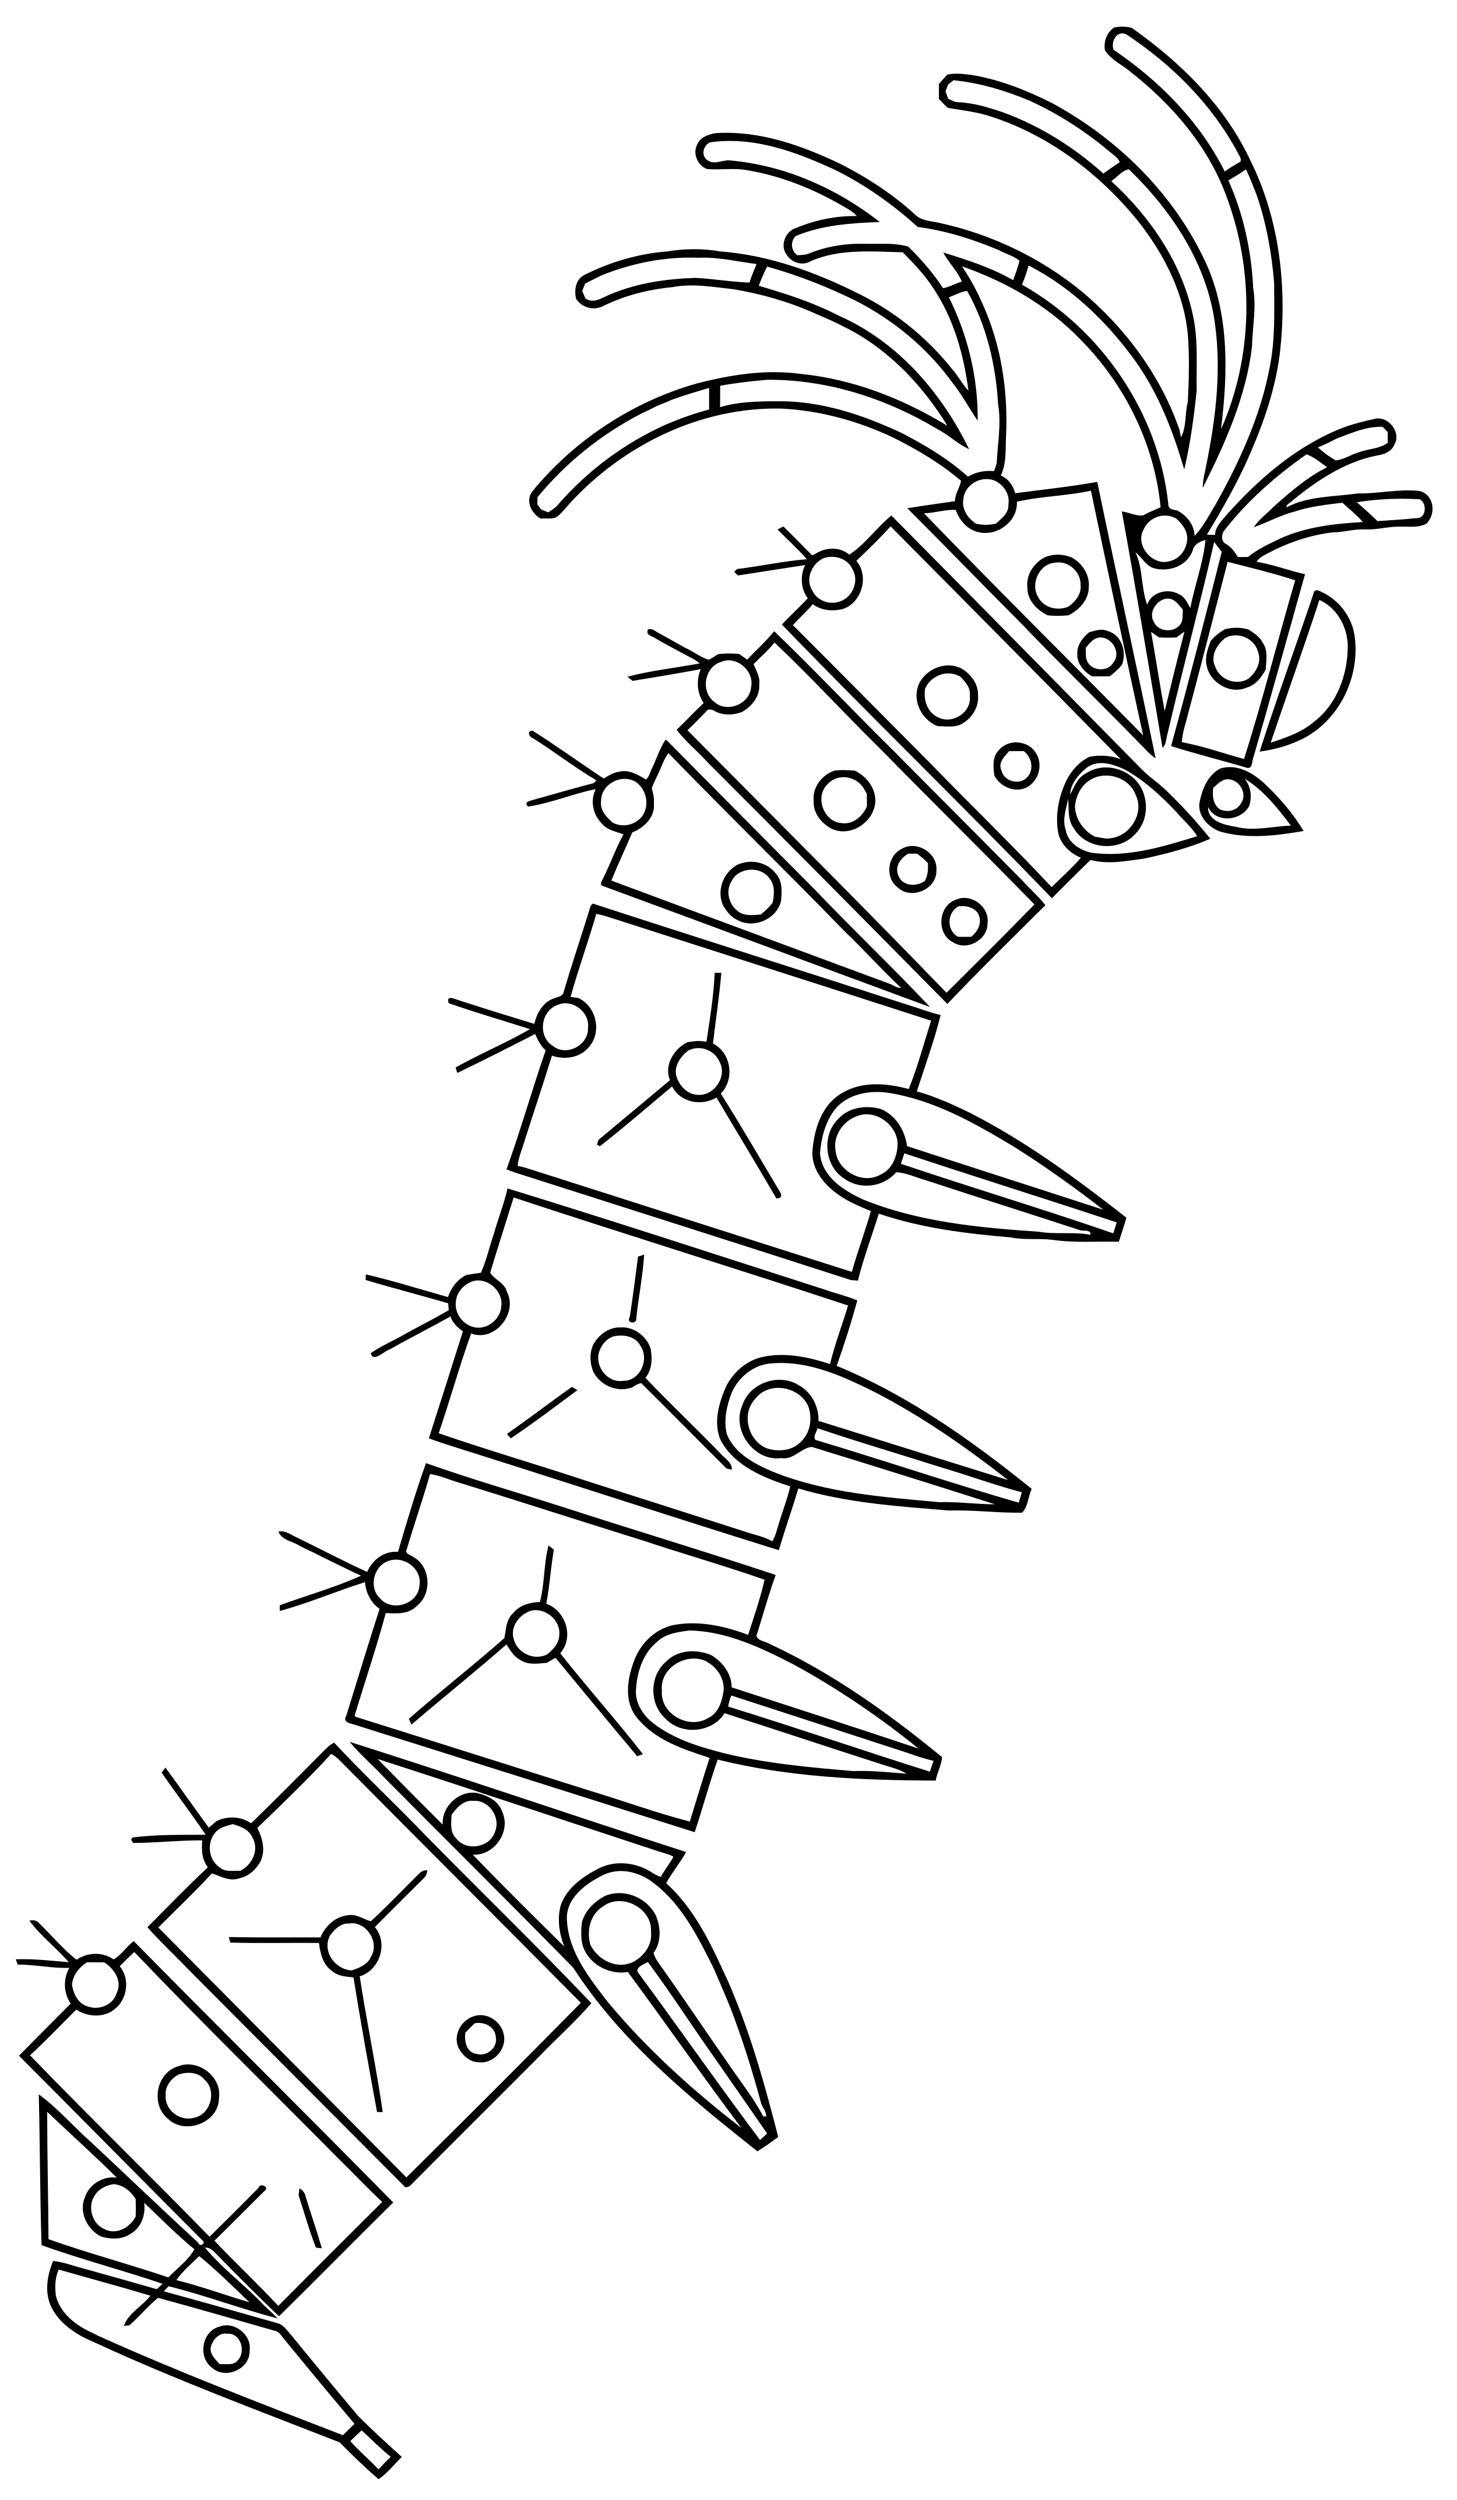 <svg xmlns="http://www.w3.org/2000/svg" viewBox="0 0 526 902"><path fill="#fff" d="M0 0h526v902H0V0z"/><path d="M402.15 9.96c2.15-.49 4.34-.48 6.47.12 17.52 12.35 33.43 27.93 42.66 47.54 10.82 21.63 13.54 46.62 10.7 70.42-1.59 11.99-5.44 23.56-10.23 34.62-4.44 10.55-10.15 20.48-16.04 30.25.96.04 1.96.08 2.94.09.1-2.96 2.36-5.07 4.13-7.19 10.93-12.27 23.61-23.41 38.75-30.14 4.61-2.08 9.52-3.42 14.46-4.47 4.94-1.55 10.15 4.77 7.36 9.28-1.04 2.58-3.89 3.55-6.43 3.9-12.21 2.46-22.66 9.82-32.06 17.63-.28.3-.44.67-.49 1.09 7.79-4.18 17.04-3.79 25.59-5.06 7.58.14 15.13-1.76 22.69-.87 5.17 1.47 5.91 8.45 2.21 11.83-3.06 1.56-6.53.88-9.81 1.02-4.03-.06-7.95 1.18-11.98.98-4.08-.23-8.01 1.08-12.07 1.09-8.4 1.02-16.54 3.85-23.96 7.89-1.28.71-2.67 1.37-3.37 2.73 5.95.94 11.59 3.17 17.46 4.46-6.16 21.98-12.26 43.99-18.58 65.94-.71 1.36-.14 4.49-2.5 3.89-9.06-2.72-18.27-4.94-27.27-7.82 6.38-23.29 12.4-46.67 18.29-70.09-.94-1.16-1.85-2.34-2.73-3.55-5.3 23.17-11.46 46.15-16.87 69.29-.51 1.64-.38 3.73-1.79 4.94-4.77-28.4-9.52-56.88-14.69-85.24 2.61.27 5.21 1.85 7.86 1.37 1.93-1.21 4.13-1.87 6.14-2.91-2.19-22.86-13.01-44.55-29.18-60.75-11.73-12.09-26.72-20.64-42.54-26.15 3.75 5.37 6.64 11.33 9.08 17.4 5.5 13.8 7.51 28.76 6.87 43.55-.32 4.87.31 9.98-1.94 14.52 2.71 1.13 4.49 3.61 5.22 6.4 9.88-1.32 19.83-2.34 29.63-4.1 6.87 33.28 14.24 66.45 21.06 99.73-1.35-.88-2.52-1.98-3.61-3.15-14.76-15.22-30-29.97-44.68-45.27-13.85-13.87-27.47-27.96-41.35-41.8 5.72-.94 11.47-1.69 17.2-2.54-.02-2.67 1.76-4.85 2.2-7.35-7.44-6.34-15.91-11.35-24.64-15.69-12.6-5.91-26.25-9.69-40.17-10.37-28.91-.7-57.04 13.04-76.41 34.14-1.63 1.79-3.06 3.85-5.13 5.18-1.75.56-3.65.21-5.46.36-3.32-1.9-5.55-6.44-2.96-9.82 15.23-18.53 36.19-32.36 59.28-38.9 12.17-3.15 24.92-5.2 37.47-3.49 18.9 1.83 36.96 8.92 53.1 18.74-8.76-14.3-20.71-27.03-35.66-34.9-1.33-.68-2.66-1.35-4-2.01-2.95-1.41-5.96-2.71-8.97-3.99-9.1-4.03-18.76-6.72-28.57-8.38-7.3-.78-14.69-2.16-22.02-.76-8.76.85-17.46 3.01-25.35 6.98-3.43 1.51-7.46.37-9.49-2.79-.75-3.23-.14-7.08 3.14-8.65 9.26-4.65 19.46-7.63 29.81-8.42 6.27-1.03 12.76-1.12 19.03 0 17.78 1.32 34.81 7.6 50.64 15.56 12.85 6.43 24.27 15.74 33.21 26.99 2.17 2.39 3.59 5.35 5.82 7.69-1.68-12.97-5.31-25.98-12.66-36.95-3.1-4.78-7.05-8.93-11.05-12.98-11.18-.24-22.95-1.42-33.45 3.32-2.87 1.64-6.63.37-8.37-2.29-2.65-3.29-.63-8.6 3.28-9.8 6.91-2.88 14.46-4.41 21.95-4.31-1.18-1.31-2.63-2.29-4.18-3.1-11.38-6.75-23.93-11.75-37.06-13.7-4.31-.42-8.64.21-12.95-.18-3.27-1.34-5.15-5.54-3.44-8.77.98-2.63 3.86-3.57 6.36-4.12 15.93-1.16 31.43 4.4 45.59 11.18 9.67 4.96 18.89 10.95 26.9 18.33 2.26 2.1 5.54 2.15 8.39 2.79 18.85 4.07 36.76 12.6 51.68 24.85 15.76 13.24 28.5 30.38 35.22 49.93.13.66.41 1.98.55 2.64 2.03-3.98 1.33-8.55 2.44-12.78.38-7.33.56-14.69.17-22.04-.88-16.09-8.48-31.05-18.37-43.5-13.6-16.66-31.48-30.31-52.01-37.14-5.3-1.9-10.92-2.48-16.44-3.4-1.1-1.04-2.17-2.11-3.21-3.2.01-1.84.01-3.67.01-5.5.99-1.11 2-2.21 3.02-3.31 2.98-.67 6.01-.21 9 .15 10.08 1.72 19.69 5.52 28.79 10.11 23.09 12.51 42.9 31.68 54.48 55.4 9.67 19.22 9.13 41.54 6.53 62.34 11.69-26.33 12.06-57.13 1.99-84.04-6.62-18.16-19.69-33.25-34.74-45.04-3.08-2.55-6.96-4.24-9.15-7.72-.47-3.23.59-6.23 3.26-8.16z"/><path fill="#fff" d="M402 17.94c-1.06-2.93 1.17-7.13 4.6-5.56 16.41 10.86 30.86 25.18 40.2 42.63.42 1.05 1.58 2.13.99 3.34-1.92 1.12-3.88 2.17-5.62 3.56-9.04-18.05-23.59-32.72-40.17-43.97z"/><path fill="#fff" d="M344.25 28.95c9.44.96 18.59 3.66 27.31 7.33 10.44 4.73 20.18 10.99 28.94 18.38 1.37 1.15 3.05 2.12 3.74 3.87-2 1.32-3.99 2.67-5.93 4.09-10.3-9.29-22.26-16.84-35.26-21.74-5.53-1.95-11.24-3.73-17.13-4.02-1.32.02-2.44-.73-3.61-1.21-.32-.9-.65-1.79-.98-2.69.33-.84.65-1.67.98-2.51l1.94-1.5z"/><path fill="#fff" d="M256.35 51.36c15.66-2.29 31.14 3.46 45.17 9.96 10.87 5.39 20.83 12.45 29.81 20.58 10.1 1.29 19.9 4.42 29.28 8.35 2.42 1.36 5.31 2.02 7.43 3.82-.54 2.4-1.47 4.69-2.27 7.02-7.89-4.53-16.59-7.31-25.23-9.99 1.88 3.74 5.16 6.61 6.7 10.54-2.34.56-4.44 1.96-6.8 2.35-3.54-5.51-7.86-10.4-12.51-14.99-4.86-1.46-9.95-.93-14.93-1.03-6.96-.24-14.03.73-20.51 3.33-1.43.71-3.04.65-4.58.81-2.37-1.52-2.66-5-.66-6.95 9.62-4.02 20.09-4.7 30.39-5.05-15.39-12.06-34.1-20.37-53.66-22.18-2.89-.53-6.05 1.83-8.61-.16-2.4-1.59-1.51-5.38.98-6.41z"/><path fill="#fff" d="M401.17 65.34c2.12-1.31 3.92-3.93 6.38-4.25 15.46 14.93 28.25 34.11 31.08 55.81 2.54 18.37-.12 36.97-3.98 54.96-.29 1.39-.41 2.81-.45 4.22 8.11-16.13 15.67-32.99 17.8-51.1.13-6.98 1.65-13.95.43-20.93-.63-13.36-3.47-26.74-8.98-38.97 2.16-1.26 4.34-2.51 6.36-3.99 1.49 3.04 2.65 6.22 3.9 9.36 3.49 10.18 5.38 20.84 6.27 31.54.04 10.11.44 20.27-1.54 30.23-3.27 17.65-10.85 34.16-19.56 49.73-2.4 3.88-4.42 8.08-7.62 11.38-.12-4.04-2.88-7.52-6.44-9.2-1.39-.19-3.08-.47-3.04-2.2-3.47-32.89-24.13-63.08-52.84-79.22.97-2.25 1.76-4.57 2.39-6.94 15.65 8.03 28.67 20.66 38.84 34.91 8.24 11.66 13.38 25.11 17.36 38.72 2.2-9.34 3.48-18.85 4.48-28.37-.15-8.99.63-18.05-1.27-26.91-3.91-19.03-15.4-35.82-29.57-48.78z"/><path fill="#fff" d="M217.38 99.25c10.98-4.37 22.83-6.71 34.66-6.25 7.12-.36 14.08 1.4 21.1 2.27-.92 2.2-1.85 4.4-2.57 6.68-6.53-.21-12.99-1.38-19.54-1.69-10.23.33-20.53 1.77-30.07 5.68-3.1 1.06-6.3 3.93-9.58 1.77-.39-.91-.8-1.82-1.2-2.72.36-.89.71-1.78 1.06-2.67 2.04-1.04 4.08-2.07 6.14-3.07z"/><path fill="#fff" d="M273.94 103.11c.81-2.38 1.9-4.65 2.97-6.92 10.91 2.99 21.45 7.18 31.62 12.11 13.81 7 26.1 17.08 35.21 29.63 3.49 4.35 6.1 9.29 9.22 13.88.17-15.38-3.52-30.79-10.41-44.56 2.2-.74 4.26-2 6.59-2.31 7.04 12.47 10.39 26.82 11.2 41.03 1.19 7.06-.19 14.13-.52 21.19-.26.96-.59 1.9-1 2.82-3.28-.3-6.54.3-9.37 2.01-7.08-6.42-15.39-11.31-23.83-15.72-13.96-6.54-29.08-11.65-44.66-11.5-7.04.02-14.2.08-21.01 2.14.04-2.58.04-5.15.05-7.73 5.62-1.05 11.31-1.66 17-2.16 21.61-.15 42.91 6.71 61.36 17.77 4.06 2.08 7.35 5.4 11.5 7.27-9.54-19.55-24.4-37.21-44.22-46.84-1.08-.51-2.16-1.01-3.23-1.52-9.03-4.66-18.81-7.75-28.47-10.59z"/><path fill="#fff" d="M242.41 144.28c4.46-1.65 9.03-2.98 13.59-4.32v7.81c-5.38 1.35-10.59 3.29-15.69 5.44-14.71 6.62-27.98 16.41-38.59 28.56-1.04 1.31-2.42 2.24-3.84 3.08-.85-.36-1.71-.71-2.56-1.05-.33-.44-.98-1.31-1.3-1.75 0-.66.01-1.98.01-2.64 10.22-12.47 23.07-22.72 37.37-30.14 2.04-.93 4.05-1.94 6.06-2.94 1.67-.64 3.32-1.32 4.95-2.05z"/><path fill="#fff" d="M482.42 158.27c5.38-2 10.85-4.48 16.71-4.28.61.63 1.23 1.26 1.85 1.88 0 1.3.01 2.6.02 3.9-3.08 2.24-7.06 2.12-10.51 3.44-2.82.77-5.31 2.64-8.25 2.9-2.36-1.28-4.47-2.94-6.48-4.7 2.3-.87 4.5-1.98 6.66-3.14z"/><path fill="#fff" d="M471.68 163.92c2.79.98 5.04 2.98 7.44 4.65-7.16 3.55-13.27 8.86-19.19 14.15-2.46 2.47-5.34 4.57-7.3 7.5 5.04-1.76 9.75-4.41 14.96-5.72 5.52-1.82 11.29-2.41 17.02-3.13 2.49 2.3 5.17 4.42 7.42 6.98-10.1.56-20.34 1.69-29.67 5.87-4.1 1.94-8.27 3.87-11.82 6.73-1.21.02-2.42.04-3.61.05-1.24-1.84-2.44-3.78-4.49-4.8-1.7-1.09-1.54-3.49-.36-4.92 8.29-10.66 18.57-19.63 29.6-27.36z"/><path fill="#fff" d="M347.8 180.03c.47-5.39 6.78-8.74 11.59-6.48 3.12 1.55 5.27 4.95 4.65 8.49.26 3.07-2.47 4.97-4.43 6.84-2.4.65-4.87.61-7.27.06-2.95-1.95-5.22-5.21-4.54-8.91z"/><path fill="#fff" d="M367.13 181.02c8.76-2.01 17.9-2.07 26.71-3.98 6.2 29.44 12.4 58.89 18.85 88.27-26.35-26.73-53.04-53.14-79.12-80.12 3.85-.1 7.57-1.38 11.44-1.23 1.27 3.44 3.69 6.61 7.3 7.77 6.99 2.38 15.13-3.19 14.82-10.71z"/><path fill="#fff" d="M489.82 181.21c7.51-1.21 15.13-1.51 22.72-1.08 2.55 1.17 2.49 6.51-.66 6.77-4.85.48-9.72.79-14.59 1.11-2.41-2.36-4.92-4.61-7.47-6.8z"/><path fill="#fff" d="M412.85 191.07c1.85-4.53 7.62-6.46 11.83-3.94 2.24 2.01 4.26 4.68 3.89 7.88-.36 3.39-2.67 6.56-6.08 7.38-6.16 2.16-12.9-5.54-9.64-11.32z"/><path d="M306.6 200.12c5.79-3.77 9.84-9.75 15.2-14.12 29.93 30.15 59.69 60.44 89.52 90.68 3.36 3.67 7.71 6.25 11.1 9.9 5.18 5.03 9.99 10.4 14.52 16.03-7.63 3.33-15.74 5.39-23.85 7.15-6.41.85-13.02 2.24-19.4.5-4.7 4.56-9.33 9.19-13.95 13.82-32.08-33.3-65.33-65.48-97.45-98.74 3-3.27 6.32-6.22 9.33-9.47-2.56-3.47-2.81-8.17-.94-12.02-8.09 1.27-16.19 2.53-24.29 3.78-.33-.34-1-1.01-1.34-1.34l1.03-.99c8.43-1 16.74-2.86 25.2-3.54-3.29-3.8-7.07-7.14-10.58-10.74.53-.26 1.59-.8 2.12-1.07 3.53 3.41 6.92 6.97 10.39 10.43.56-.28 1.66-.85 2.21-1.14 3.54-1.89 8.05-1.78 11.18.88z"/><path fill="#fff" d="M321.51 189.9c27.72 28 55.54 55.9 83.12 84.04-3.61-1.41-7.53-1.61-11.32-.9-3.55 1.73-6.32 4.7-8.14 8.18-.24.53-.72 1.58-.96 2.1-2.29 5.55-3.29 11.73-2.08 17.67 1.14 3.94 4.35 6.96 8.09 8.46-3.25 3.8-7.03 7.09-10.56 10.62-14.32-15.25-29.36-29.81-43.94-44.81-16.51-16.56-32.91-33.22-49.48-49.72 2.31-2.61 4.97-4.87 7.19-7.55 3.18 2.38 7.41 2.66 11.14 1.64 6.66-2.45 9.24-11.91 4.58-17.28 4.25-4.02 8.44-8.11 12.36-12.45z"/><path fill="#fff" d="M430.6 198.53c.54-2.21 2.59-3.17 4.59-3.73-.76 8.37-3.94 16.32-5.44 24.57-1.12-1.88-2.07-4.16-4.24-5.05-3.99-2.19-9.85-.67-11.36 3.87-2.24-6.08-1.5-13.22-4.25-18.96 2.26 1.73 3.54 4.63 6.43 5.71 5.52 1.65 12.3-.66 14.27-6.41z"/><path d="M377.2 201.05c3.14-1.3 6.45-1.21 9.6.04 3.95 2.08 6.75 6.39 6.25 10.95-.07 4.51-3.52 8.03-7.32 9.97-2.49.23-5 .25-7.49 0-3.9-1.88-7.44-5.47-7.34-10.08-.53-4.58 2.36-8.82 6.3-10.88z"/><path fill="#fff" d="M297.33 201.4c3.84-1.34 8.69.04 10.41 3.96 2.61 4.2-.01 10.34-4.68 11.69-3.66 1.33-8.28-.43-9.83-4.07-2.65-4.06-.1-9.74 4.1-11.58z"/><path fill="#fff" d="M374.77 215.36c-2.93-4.81.52-12.05 6.24-12.35 4.64-.83 9.26 3.34 9.09 8.01.42 3.33-1.9 6.05-4.41 7.88-3.89 1.61-8.95.41-10.92-3.54z"/><path fill="#fff" d="M443.2 202.69c8.14 2.16 16.38 4.04 24.38 6.69-6.3 21.43-11.7 43.25-18.48 64.47-7.46-2.05-14.82-4.66-22.44-6.08.15-2.31.67-4.57 1.34-6.77 5.18-19.41 10.19-38.86 15.2-58.31z"/><path d="M474.24 214.06c.31-1.82 1.96-.97 3.03-.39 6.08 2.8 10.58 8.69 11.7 15.29 2.33 15-5.42 31.18-19.23 37.87-.53.23-1.59.69-2.12.93-4.11 1.74-8.47 2.81-12.88 3.42 6.15-19.14 13.07-38.06 19.5-57.12z"/><path fill="#fff" d="M416.63 224.52c-2.51-3.94 1.88-9.66 6.31-8.34 1.77.74 2.9 2.37 4.09 3.8-.15 1.54.1 3.18-.53 4.65-1.82 3.74-8.14 3.66-9.87-.11z"/><path fill="#fff" d="M476.33 216.46c6.38 2.88 10.13 9.71 10.24 16.57.01 10.16-3.81 20.92-12.06 27.27-4.51 3.94-10.21 5.8-15.77 7.67 5.79-17.19 11.94-34.28 17.59-51.51z"/><path d="M442.19 227.03c2.8-.71 5.66-.75 8.45.06 2.06 1.28 4.21 2.67 5.32 4.94 1.87 2.81 1.16 6.35.99 9.51-1.54 2.85-3.66 5.67-6.94 6.56-5.92 2.61-13.43-1.9-14.42-8.19-.66-2.95.48-5.9 1.46-8.64 1.46-1.71 3.21-3.1 5.14-4.24z"/><path d="M233.93 227.08c1.7-.56 3.02 1.03 4.47 1.64 2.98 1.69 6 3.3 8.97 5.01 2.91 1.28 5.46 3.38 8.52 4.3 1.17-.56 2.24-1.32 3.35-2.01 2.53-.34 5.08-.32 7.62-.06.95.67 1.91 1.34 2.87 2.01 3.27-3.4 6.81-6.56 9.77-10.24 14.56 14.01 28.45 28.74 42.86 42.93 15.58 15.74 31.27 31.36 46.82 47.14 2.7 2.96 5.75 5.62 8.22 8.79-11.88 11.79-23.84 23.5-35.39 35.62-28.69-29.04-57.42-58.06-86.3-86.92-3.72-4.08-8.06-7.6-11.44-11.98 3.31-3.16 6.44-6.52 9.76-9.67-2.46-3.59-2.7-8.24-1.05-12.21-8.17 1.51-16.38 2.9-24.59 4.23-.46-.37-1.4-1.12-1.87-1.5 8.53-2.26 17.4-3.19 26.09-4.8-.72-.61-1.5-1.16-2.31-1.62-3.73-1.9-7.37-3.95-11.06-5.92-.87-.51-1.73-1.01-2.6-1.51-1.16-.85-3.66-1.06-2.71-3.23z"/><path d="M393.26 228.08c2.16-.52 4.48-1.44 6.66-.39 5.07 1.36 6.97 7.71 5.08 12.23-1.3 1.52-2.77 2.89-4.37 4.09-2.13.02-4.25.02-6.37.02-2.9-1.67-5.48-4.54-5.33-8.08-.22-3.24 1.99-5.92 4.33-7.87z"/><path fill="#fff" d="M415.56 227.98c.95.66 1.89 1.32 2.85 1.99 2.09.14 4.19.13 6.29.03.95-.72 1.92-1.41 2.9-2.11-2.46 9.55-4.81 19.12-7.14 28.7-1.74-9.52-3.21-19.08-4.9-28.61z"/><path fill="#fff" d="M442.34 230.17c4.36-2.43 10.38-.01 11.77 4.81 1.49 3.69-.55 7.57-3.44 9.91-4.33 2.63-10.36.38-11.98-4.39-1.86-3.84.62-7.96 3.65-10.33z"/><path fill="#fff" d="M391.95 233.75c1.34-1.58 2.76-3.56 5.02-3.75 4.39-.29 7.93 5.45 4.97 9.03-1.86 3.31-7.27 3.22-9.17.04-1.05-1.57-.67-3.55-.82-5.32z"/><path fill="#fff" d="M279.61 231.82c13.1 12.39 25.31 25.71 38.18 38.36 18.46 18.8 37.24 37.29 55.66 56.13-10.45 10.76-21.12 21.31-31.75 31.88-30.81-31.91-62.3-63.19-93.52-94.72 2.29-2.17 4.48-4.44 6.69-6.69.79-1.37 2.51-.73 3.5-.01 3.04 1.41 6.31 1.28 9.41.14 3.56-1.98 6.58-5.57 6.32-9.86.41-2.74-1.1-5.05-2.04-7.46 2.53-2.58 5.29-4.94 7.55-7.77z"/><path fill="#fff" d="M260.56 238.74c5.43-2.24 11.91 3.5 10.58 9.23-.48 6.13-8.81 9.43-13.32 5.21-5.07-3.77-3.45-12.81 2.74-14.44z"/><path d="M332.05 246.14c2.86-5.04 9.4-7.58 14.77-5.1 3.57 1.97 6.48 5.7 6.25 9.94.37 4-2.03 7.79-5.31 9.9-2.8 1.84-6.26 1.11-9.4 1.09-6-2.56-9.42-9.8-6.31-15.83z"/><path fill="#fff" d="M334 248.41c2.16-4.78 8.08-6.99 12.69-4.27 1.86 1.86 3.8 4.06 3.43 6.91.74 5.73-5.84 10.19-10.99 7.97-4.25-1.63-5.89-6.37-5.13-10.61z"/><path d="M192.43 266.35c-1.31-.35-2.49-2.67-.16-2.72 8.7 5.5 17.07 11.56 25.66 17.25 1.71-.99 3.39-2.12 5.4-2.4 3.54-1.01 6.94 1.04 9.89 2.76 1.27-1.02 1.6-3.21 2.48-4.69 1.46-3.22 2.59-6.63 4.51-9.61l.46.12c17.78 17.93 35.53 35.89 53.36 53.76 13.71 14.38 28.12 28.08 41.75 42.53-39.28-14.47-78.49-29.1-117.77-43.56-1.81-.25-.78-1.86-.3-2.84 2.63-5.22 4.55-10.77 7.36-15.9-2.8-1.12-6.03-1.52-7.95-4.12-3.15-3.16-4.06-8.21-2.07-12.22-8.24 1.65-16.13 5.09-24.4 6.29-2.04-1.93 1.58-2.18 2.76-2.67 7-1.95 13.99-3.99 21.03-5.82.21-.25.63-.74.84-.99-7.87-4.64-15.11-10.3-22.85-15.17z"/><path d="M360.62 270.65c3.27-4.07 10.39-3.61 13.19.77 2.85 4.04 1.37 10.09-2.91 12.55-4.38 2.3-9.64.05-11.92-4.13-.39-3.08-.84-6.81 1.64-9.19z"/><path fill="#fff" d="M364.33 271h5.3c2.68 2.16 3.79 6.27 1.46 9.11-2.56 3.41-8.56 2.04-9.53-2.08-1.37-2.81 1.07-5.13 2.77-7.03z"/><path fill="#fff" d="M238.73 276.69c.68-1.74 1.44-3.47 2.6-4.95 21.02 21.64 42.64 42.7 63.66 64.35 6.94 6.6 13.32 13.77 20.31 20.31-1.59.16-2.87-1.07-4.31-1.52-33.42-12.4-66.88-24.71-100.28-37.17 2.35-5.87 5.11-11.56 7.55-17.39 4.19-1.61 8.22-5.44 7.81-10.27.13-1.93-.23-3.82-.78-5.66.98-2.64 2.39-5.09 3.44-7.7z"/><path fill="#fff" d="M392.17 277.11c4.25-3.32 9.73-1.4 14.09.64 6.99 3.92 12.93 9.41 18.41 15.2 2.47 2.95 5.53 5.42 7.53 8.75-12.26 3.77-25 7.72-37.97 5.99-4.3-.86-8.73-3.63-9.48-8.27-1.38-3.77.2-7.59.88-11.32.29 3.67-.3 7.74 2.11 10.86 4.48 7.56 16.39 8.47 22.13 1.89 5.92-5.86 4.82-16.87-2.24-21.33-4.59-3.24-11.08-3.62-15.76-.38-2.99 1.51-4.06 4.79-5.53 7.54.1-3.8 3-7.22 5.83-9.57z"/><path d="M440.47 277.3c6.45-2.01 12.6 1.96 17.01 6.36 5.02 4.8 9.53 10.2 13.14 16.15-10.01 1.74-20.52 3.04-30.44.12-4.02-1.64-7.64-5.37-7.2-10 .89-4.86 2.88-10.17 7.49-12.63z"/><path d="M301.11 278.09c2.46-.43 4.97-.19 7.46-.05 4.21 2.01 7.47 6.12 7.45 10.93-.24 7.51-8.92 13.34-15.87 10.01-3.64-1.97-6.66-5.67-6.39-10.01-.53-4.82 2.89-9.35 7.35-10.88z"/><path fill="#fff" d="M298.83 282.85c3.58-3.92 10.19-2.92 12.93 1.48.3.52.89 1.56 1.18 2.08.02 1.51.03 3.02.04 4.54-1.55 3.49-4.92 6.58-9 6.04-6.64-.32-10-9.6-5.15-14.14z"/><path fill="#fff" d="M393.95 281.17c5.7-3.19 13.9-.57 16.09 5.77 3.15 6.39-2.06 14.61-8.87 15.45-1.97.49-3.93-.3-5.88-.5-4.09-2.1-7.04-6.25-7.21-10.9.3-3.94 2.33-7.87 5.87-9.82z"/><path fill="#fff" d="M217 288.94c-.03-6.08 7.47-9.97 12.58-6.79 3.88 2.74 5.07 8.58 2.17 12.44-2.51 3.1-6.88 4.07-10.44 2.29-2.35-1.96-4.82-4.61-4.31-7.94z"/><path fill="#fff" d="M438 284.25c1.7-1.46 3.52-3.56 6.03-3.03 3.76.55 6.33 5.43 3.96 8.65-1.54 2.78-5.05 3.37-7.76 2.05-2.38-1.91-2.58-4.85-2.23-7.67z"/><path fill="#fff" d="M449.36 280.96c6.84 4.18 11.89 10.6 16.67 16.91-6.64.23-13.31 2.15-19.92.42-3.96-.61-10.17-1.98-9.97-7.11 2.83 5.94 11.91 5.07 14.84-.38 1.1-3.39.58-7.01-1.62-9.84z"/><path d="M325.36 306.36c5.39-3.39 13.24 1.33 12.7 7.66.22 6.88-9.24 10.87-14.09 6.06-4.5-3.48-3.63-11.16 1.39-13.72z"/><path fill="#fff" d="M324.31 315.84c-1.4-3.27.85-6.32 3.62-7.85.8.01 2.41.01 3.21.01 1.35 1.04 2.64 2.17 3.86 3.39.09 2.21.02 4.47-1.12 6.45-3.02 2.19-8.19 1.97-9.57-2z"/><path d="M266.15 312.03c4.63-2.17 10.53-1.14 13.76 2.96 2.63 2.67 2.37 6.61 2.07 10.04-1.53 6.62-9.94 10.23-15.82 6.86-2.28-1.01-3.76-3.05-5.06-5.08-2.51-5.37-.06-11.94 5.05-14.78z"/><path fill="#fff" d="M264.07 318.01c2.39-5.15 10.52-5.72 13.71-1.1 2.1 2.47 1.72 5.82 1.16 8.77-1.24 1.61-2.69 3.05-4.32 4.26-2.77.21-5.91.69-8.25-1.19-3.22-2.43-4.52-7.22-2.3-10.74z"/><path d="M345.4 324.5c5.28-2.22 11.82 2.69 11.12 8.44.22 6.07-7.38 10.33-12.44 7.05-6.24-3.08-5.4-13.49 1.32-15.49z"/><path d="M213.27 326.76l.75-.75c38.28 12.48 76.68 24.58 115 36.95 3.52 1.06 6.95 2.44 10.56 3.24-2.3 9.33-5.65 18.42-8.6 27.57 2.88.74 5.67 1.78 8.43 2.91 3.49 1.27 6.79 3 10.17 4.53 20.5 10.35 39.03 24.04 57.07 38.12-.83 2.92-1.8 5.79-2.74 8.68-7.97-.18-16 .47-23.93-.68-5-.64-10.1.16-15.06-.88-16.07-1.35-32.32-3.35-47.67-8.57-2.48 8.06-5.51 15.97-7.53 24.16l-2.54-.2c-40.36-13.04-80.79-25.87-121.19-38.77-1.06-.36-2.11-.75-3.14-1.17 5.14-14.16 9.19-28.69 14.15-42.92-1.79-1.61-2.84-3.76-3.81-5.91-9.32 4.76-18.67 9.5-28.1 14.05-.15-.5-.46-1.49-.61-1.98 8.76-4.93 18.12-8.81 26.85-13.82-9.77-3.15-19.68-5.97-29.35-9.39-1.13-3.25 2.64-1.3 3.92-.96 8.97 2.92 17.99 5.71 27.01 8.45.86-3.91 3.14-7.93 7.16-9.24 1.19-.53 3.04-.6 3.39-2.15 3.05-10.49 6.6-20.83 9.81-31.27z"/><path fill="#fff" d="M345.88 338c-4.26-2.29-4.04-8.81.18-11.01 2.6-.31 5.07.2 6.84 2.24 1.95 3.14.38 6.64-2.27 8.77-1.59-.01-3.17-.01-4.75 0z"/><path fill="#fff" d="M215.27 329.72c1.34.29 2.69.58 4.01 1.01 38.95 12.54 77.95 24.93 116.88 37.53-2.65 8.21-4.9 16.76-8.09 24.66-7.76-2.07-16.55-2.94-23.77 1.27-7.74 4.2-10.52 13.55-11.05 21.77.15 8.35 7.17 14.33 14.04 17.85.51.24 1.53.72 2.04.97.53.24 1.59.72 2.13.96.98.39 1.96.8 2.94 1.22-2.09 7.37-4.79 14.56-6.88 21.93-39.35-12.48-78.67-25.14-118.02-37.64-.66-.16-1.97-.46-2.63-.62.29-2.98 1.52-5.73 2.37-8.56 3.28-10.42 6.82-20.76 10.02-31.2 4.64 1.63 10.28.78 13.46-3.24 4.64-5.41 2.56-14.63-3.98-17.56l-2.75-.4c2.8-10.08 6.38-19.92 9.28-29.95z"/><path d="M258.01 351c.6 0 1.81-.01 2.41-.01-.73 8.53-2.03 17-3.03 25.51 6.57 3.25 7.98 12.93 2.82 18.05 7.45 11.8 14.47 23.88 21.59 35.87.59 1.27.08 1.93-1.52 1.97-7.08-12.22-14.46-24.26-21.63-36.42-5.32 3.28-13.12 1.8-16-3.99-8.67 7.2-17.17 14.64-26.06 21.56l-1.05-.51c.12-.44.37-1.32.5-1.76 8.62-7.18 17.25-14.36 25.85-21.57-2.3-5.25 1.44-11.32 6.28-13.68 2.28-.39 4.59-.66 6.87-.12 1.24-8.25 2.61-16.56 2.97-24.9z"/><path fill="#fff" d="M201.39 362.55c5.23-2.34 11.67 2.72 10.88 8.36.28 6.22-7.94 10.5-12.75 6.39-5.53-3.46-4.28-12.71 1.87-14.75z"/><path fill="#fff" d="M248.32 379.12c4.13-2.31 9.64-.37 11.45 4 2.9 5.17-1.99 12.44-7.83 11.88-3.88-.03-6.92-3.49-7.84-7.03-.71-3.58 1.62-6.72 4.22-8.85z"/><path fill="#fff" d="M301.31 400.41c4.36-5.58 12.11-7.03 18.79-6.22 16.8 2.47 31.81 11.04 46.15 19.66 11.07 6.98 21.72 14.6 32.06 22.62-23.54-7.67-47.27-15.25-70.85-22.96-.82-5.78-4.08-11.25-9.69-13.46-5.24-1.36-11.33-.55-15.12 3.61-6.09 5.88-5.05 17.29 2.32 21.68 5.67 4.07 14.11 2.92 18.57-2.41 3.69.2 7.06 1.88 10.57 2.85 18.36 6.04 36.79 11.87 55.16 17.86 1.29.79 4.68-.34 4.42 1.88-5.99-1.21-12.55-.02-18.72-1.13-21.45-1.43-43.4-3.48-63.52-11.67-6.94-3.21-14.79-8.23-15.42-16.64.43-5.51 1.9-11.21 5.28-15.67z"/><path fill="#fff" d="M310.27 402.39c6.48-1.87 13.89 3.89 13.77 10.63-.15 4.27-1.98 8.94-6.15 10.76-6.57 3.82-15.77-1.47-16.27-8.92-.88-5.63 3.34-11.01 8.65-12.47z"/><path fill="#fff" d="M326.49 416.11c25.5 8.48 51.16 16.48 76.67 24.93-.4 1.32-.84 2.63-1.26 3.95-25.4-8.8-51.19-16.49-76.66-25.1.43-1.26.84-2.52 1.25-3.78z"/><path d="M183.23 428.78c38.24 11.75 76.28 24.22 114.38 36.45 3.93 1.41 8.02 2.34 11.88 3.95-2.14 7.96-4.69 15.85-7.43 23.62 25.81 10.61 48.77 26.94 70.38 44.35-1.24 2.81-1.28 6.47-3.47 8.62-8.74.14-17.44-1.05-26.18-.77-18.3-1.51-36.87-2.7-54.59-7.98-2.19 7.48-4.85 14.81-7.02 22.29-38.65-12.04-77.14-24.65-115.76-36.82-3.55-1.14-7.12-2.23-10.6-3.56 4.16-12.84 8.22-25.7 12.29-38.57-1.92-1.4-3.76-3.04-4.46-5.4-7.24 4.05-14.66 7.76-21.87 11.86-2.07.6-6.22 5.01-6.88 1.36 3.9-2.73 8.35-4.52 12.44-6.94 5.21-2.88 10.53-5.54 15.67-8.54-.05-.62-.17-1.86-.22-2.48-9.91-2.89-19.92-5.45-29.81-8.42.03-.5.07-1.5.1-2 9.97 2.31 19.78 5.4 29.64 8.19 1.13-3.41 3.34-6.32 6.59-7.96 1.76-.31 3.53-.62 5.32-.83 2.05-4.58 3.07-9.52 4.72-14.24 1.53-5.42 3.62-10.68 4.88-16.18z"/><path fill="#fff" d="M185.43 432.05c40.15 13.25 80.58 25.71 120.73 38.97-2.12 7.05-4.77 13.94-6.49 21.11-7.71-2.49-15.97-4.28-24.02-2.63-5.93 1.17-10.8 5.41-13.52 10.7-2.62 6.01-4.69 13.1-1.96 19.44 5.03 9.31 15.54 13.57 25.11 16.62-.99 4.51-2.74 8.8-4.04 13.22-.76 2.22-1.11 4.66-2.51 6.61-2.68-1.66-5.85-2.16-8.79-3.17-18.97-6.12-37.96-12.15-56.95-18.21-18.16-6.03-36.54-11.36-54.61-17.6 4.08-11.94 7.44-24.13 11.72-36 8.41 3.23 16.99-7.22 12.9-15.03-.79-3.29-4.54-4.38-6.04-6.9 2.74-9.07 5.65-18.08 8.47-27.13z"/><path d="M230.34 453.38c.56-.18 1.66-.55 2.22-.73-.52 7.81-2.07 15.49-2.88 23.26.12 1.98-3.85 1.43-2.32-.75 1.11-7.24 2.04-14.52 2.98-21.78z"/><path fill="#fff" d="M170.34 462.38c5.22-1.89 11.25 3.17 10.66 8.61-.08 4.58-4.54 8.52-9.1 7.99-4.59-.54-8.15-5.23-7.25-9.81.39-3.16 2.82-5.65 5.69-6.79z"/><path d="M214.11 485.22c1.97-3.57 5.7-6.48 9.93-6.29 4.73-.36 9.28 3.08 10.8 7.47.73 3.66.62 7.67-1.82 10.7 8.7 9.23 18.01 17.91 26.82 27.06 1.58 1.93 4.45 3.27 4.38 6.09-.48-.11-1.43-.31-1.91-.41-10.3-10.2-20.43-20.59-30.76-30.76-1.42-.05-2.5 1.24-3.81 1.65-5.35 1.64-11.13-1-13.63-5.95-1.18-3.14-1.32-6.44 0-9.56z"/><path fill="#fff" d="M221.4 482.19c3.6-.84 8-.17 9.84 3.43 3.3 4.8-.16 12.68-6.24 12.57-5.47.91-10.17-4.92-8.81-10.09.72-2.62 2.58-5.03 5.21-5.91z"/><path fill="#fff" d="M278.94 491.88c13.11-1.02 25.5 4.73 36.94 10.42 17.1 8.82 32.93 19.91 48.08 31.71-22.84-7.08-45.65-14.24-68.47-21.37.13-5.22-2.55-10.44-7.22-12.92-7.14-4.44-17.8-.7-20.31 7.42-3.93 8.9 4.33 20.26 14.06 18.93 4.35.81 7.22-3.71 11.06-4.03 22.07 6.79 44.12 13.67 66.1 20.7-6.73.01-13.45-.99-20.19-.77-20.22-1.86-40.96-3.31-60.01-10.99-6.53-2.78-13.62-6.47-16.51-13.37-1.37-5.09-.12-10.42 1.72-15.23 2.63-5.82 8.24-10.26 14.75-10.5z"/><path d="M418.28 498.25c.47.57.47.57 0 0z"/><path d="M183 517.38c7.9-5.55 15.58-11.41 23.45-17 .5.29 1.51.87 2.01 1.16-7.94 5.92-15.87 11.89-24.06 17.42-.35-.39-1.05-1.18-1.4-1.58z"/><path fill="#fff" d="M272.68 504.65c4.95-6.45 15.92-4.49 19.14 2.74 1.49 4.35.81 9.52-2.67 12.76-3.17 3.42-8.51 3.77-12.66 2.27-6.56-3-8.88-12.43-3.81-17.77z"/><path fill="#fff" d="M295.1 515.28c14.97 5.09 30.17 9.51 45.25 14.32 9.55 2.82 18.92 6.26 28.55 8.81-.37 1.24-.74 2.5-1.1 3.76-24.59-7.11-48.88-15.32-73.41-22.66-1.03-1.2.52-2.89.71-4.23z"/><path d="M143.69 559.88c3.15-10.72 6.33-21.47 10.1-31.98 16.09 5.68 32.51 10.44 48.78 15.62 25.77 8.38 51.76 16.14 77.47 24.72-2.63 7.22-4.65 14.65-6.95 21.98.59 1.87 3.28 1.95 4.8 2.92 22.57 10.48 43.02 25.07 62.19 40.81-.14 2.95-1.81 5.58-2.27 8.49-26.38-.14-53-1.2-78.72-7.59-3 8.65-5.43 17.49-8.28 26.2-40.72-12.92-81.46-25.8-122.22-38.61-1.51-.59-5.18-.83-3.57-3.42 4-12.86 7.87-25.76 12.03-38.56-3.17-2.24-4.99-5.8-5.27-9.63-10.33 3.23-20.34 7.58-30.77 10.39 0-.51-.01-1.54-.02-2.05 9.77-3.58 19.91-6.38 29.37-10.68-1.99-.89-3.97-1.8-5.91-2.78-1.35-.67-2.69-1.33-4.04-1.97-2.3-1.11-4.59-2.25-6.86-3.42-1.08-.52-2.16-1.03-3.24-1.52-.51-.26-1.53-.77-2.04-1.02-2.58-1.7-6.49-2.02-7.77-5.17 2.47-.58 4.51 1.16 6.62 2.08 8.49 4.14 16.86 8.53 25.44 12.47 1.79-4.4 6.27-7.69 11.13-7.28z"/><path fill="#fff" d="M155.25 531.83c3.77.55 7.24 2.21 10.9 3.22 22.02 6.81 43.94 13.92 65.95 20.76 14.59 4.86 29.43 9.06 43.93 14.14-1.54 6.73-3.82 13.32-5.95 19.89-8.62-3.23-18.01-5.29-27.19-3.49-6.73 1.56-12.02 7-14.19 13.46-2.25 6.21-3.38 13.93.96 19.53 6.41 8.37 16.89 11.75 26.52 14.88-2.46 7.64-4.81 15.31-7.14 22.99-11.98-3.09-23.64-7.36-35.49-10.94-28.36-8.91-56.7-17.94-85.07-26.82l-.44-.52c3.74-12.31 7.86-24.52 11.23-36.93 3.89.15 8.26.49 11.21-2.6 5.59-4.33 5.02-14.17-1.22-17.63-.98-.79-3.38-1.11-2.37-2.91 2.65-9.05 5.8-17.95 8.36-27.03z"/><path d="M198.03 557.58c.48.39 1.44 1.16 1.92 1.55-1.14 6.46-1.48 13.05-2.75 19.48 7.06 2.53 10.16 12.07 5.04 17.87 9.72 12.32 20.2 24.03 29.86 36.4-.52.18-1.55.56-2.07.75-9.88-11.76-19.66-23.62-29.45-35.46-1.07.47-2.06 1.11-3.04 1.75-3.19.27-6.78.91-9.62-.96-2.36-1.18-3.67-3.55-5.1-5.63-11.24 9.84-22.94 19.14-34.26 28.89-.25-.52-.73-1.55-.97-2.06 11.3-9.93 23.2-19.21 34.49-29.14.65-3.06.55-6.56 3.03-8.86 2.34-2.99 6.15-4.06 9.8-4.17 1.78-6.67 1.34-13.73 3.12-20.41z"/><path fill="#fff" d="M139.41 563.52c5.71-2.82 13.13 2.12 12.03 8.57-.5 6.66-9.91 9.65-14.19 4.63-4.03-3.65-2.62-10.87 2.16-13.2z"/><path fill="#fff" d="M185.48 591.39c-1.48-4.48 2.19-9.16 6.44-10.3 5.18-1.08 10.67 3.67 9.97 9.01-.1 2.89-2.21 5.03-4.3 6.76-4.71 2.44-10.8-.36-12.11-5.47z"/><path fill="#fff" d="M237.29 592.28c3.14-2.95 7.58-3.49 11.66-4.02 13.45.3 25.88 6.26 37.62 12.31 15.91 8.68 30.97 18.93 45.06 30.32-22.44-7.55-44.99-14.75-67.49-22.1.02-4.95-3.34-9.24-7.45-11.68-5.28-2.17-12.05-1.93-16.22 2.38-5.97 5.02-6.15 15.19-.37 20.42 5.68 6.28 16.93 5.4 21.49-1.79 19 6.11 37.94 12.41 56.94 18.52 2.96.97 6.07 1.64 8.76 3.31-6.44-.53-12.87-1.19-19.33-.96-15.71-1.32-31.51-2.74-46.88-6.51-8.83-2.29-17.85-5.03-25.17-10.7-3.62-2.75-6.49-7.03-6.34-11.72.31-6.55 2.44-13.52 7.72-17.78z"/><path fill="#fff" d="M238.96 610.02c-.89-8.06 8.46-13.78 15.6-10.83 4 1.98 7.05 6.15 6.68 10.76-.55 3.75-1.74 7.99-5.43 9.82-6.94 4.44-17.58-1.35-16.85-9.75z"/><path fill="#fff" d="M264.03 611.73c19.68 6.38 39.35 12.8 59.02 19.22 4.67 1.4 9.2 3.29 13.98 4.34-.44 1.3-.92 2.6-1.34 3.92-24.32-7.67-48.46-15.97-72.83-23.48.26-1.38.64-2.72 1.17-4z"/><path d="M116.84 631.76c1.13-1.17 2.32-2.3 3.78-3.03 10.56 11.32 21.89 21.91 32.63 33.07 19.99 20.41 40.56 40.24 60.24 60.94-5.95 6.89-12.87 12.98-19.18 19.57-15.13 15.21-30.38 30.28-45.48 45.51-.74.97-2.34 2.09-3.24.58-25.99-26.01-51.91-52.09-77.88-78.12-4.78-5.04-9.91-9.74-14.5-14.95 7.24-7.23 14.33-14.63 21.82-21.62-2.18-2.82-2.29-6.3-2.04-9.71-8.33-.06-16.62.9-24.95.93l-.73-1.23.56-.75c8.74-1.13 17.58-.91 26.37-.98-5.08-7.62-10.74-14.86-15.89-22.44.34-.45 1.04-1.36 1.38-1.81 5.26 7.2 10.37 14.5 15.65 21.69.93-.79 1.86-1.57 2.78-2.36 3.94-1.93 8.86-1.79 12.48.8 8.84-8.59 17.51-17.36 26.2-26.09z"/><path d="M126.25 628.46c40.6 12.86 80.9 26.7 121.45 39.74-2.17 3.89-5.03 7.34-7.22 11.22 9.62 8.65 15.53 20.52 20.82 32.13 1.23 2.56 2.38 5.17 3.44 7.81 6.92 16.7 11.72 34.16 16.21 51.63-2.45 1.81-4.91 3.62-7.52 5.19-24.53-19.4-49.31-39.69-66.47-66.22-22.59-23.05-45.53-45.76-68.28-68.67-4.06-4.36-8.66-8.23-12.43-12.83z"/><path fill="#fff" d="M119.55 632.82c1.22.58 2.27 1.44 3.2 2.43 28.9 29.19 58.03 58.15 86.93 87.35-20.82 21.16-41.85 42.12-62.96 62.99-29.86-30.04-59.7-60.12-89.57-90.16 6.46-6.5 13.15-12.79 19.35-19.53 3.26 1.12 6.68 3.11 10.19 1.69 3.19-.72 5.57-3.03 7.23-5.73 2.04-4.08.93-8.51-1.02-12.36 9.05-8.71 18.13-17.45 26.65-26.68z"/><path fill="#fff" d="M136.31 634.63c33.99 10.93 67.82 22.33 101.77 33.44 1.66.61 3.52.85 5.03 1.84-1.35 2.53-3.2 4.75-4.57 7.28-1.36-.51-2.64-1.19-3.82-2.01-5.61-3.28-12.64-4.03-18.55-1.08-5.67 2.92-11.56 6.99-13.72 13.29-1.37 4.93-.57 10.19 1.24 14.9-11.1-10.93-22.19-21.9-33-33.13 7.73.42 13.86-8.31 10.65-15.41-1.35-3.98-5.16-5.87-8.94-6.81-6.57-1.19-13.02 4.76-12.57 11.37-7.9-7.84-15.71-15.77-23.52-23.68z"/><path fill="#fff" d="M163.02 654.8c1.86-2.65 4.4-5.44 7.99-5.06 5.62-.35 9.85 6.06 7.68 11.17-1.8 5.76-10.41 7.12-13.99 2.38-2.36-2.2-1.8-5.61-1.68-8.49z"/><path fill="#fff" d="M78.4 660.49c1.56-1.4 3.69-1.77 5.62-2.36 2.83.8 5.83 1.95 7.13 4.84 2.54 4.43-.11 9.94-4.47 12.03-2.49-.16-5.38.57-7.4-1.29-4.35-2.84-4.73-9.83-.88-13.22z"/><path d="M151.16 676.13c.8-.94 1.83-1.39 3.09-1.36-.05 1.23-.53 2.25-1.44 3.06-5.86 5.78-11.69 11.58-17.48 17.43 4.94 5.9 1.78 15.57-5.47 17.8 2.5 16.36 5.95 32.58 8.31 48.95-.51 0-1.54-.01-2.05-.01-2.98-16.16-5.9-32.34-8.51-48.57-2.64-.27-5.47-.39-7.59-2.2-3.42-2.27-4.4-6.43-4.87-10.23-10.66-.1-21.34.19-31.99-.13-.14-.5-.43-1.49-.57-1.99 11.03.21 22.07.09 33.11.12 1.71-4.22 5.56-7.67 10.21-8.04 2.88-.38 5.32 1.44 7.95 2.24 5.98-5.47 11.53-11.39 17.3-17.07z"/><path fill="#fff" d="M217.42 676.66c6.26-3.25 13.76-1.23 18.98 3.05 10.03 7.79 15.79 19.54 21.34 30.66 2.02 4.68 4.05 9.35 5.97 14.07 4.25 11.06 7.8 22.38 10.92 33.81.29 1.9 2.15 3.46 1.94 5.4-.26-.02-.77-.07-1.03-.1-3.18-6-7.35-11.39-11.22-16.96-8.91-12.74-17.53-25.67-26.53-38.34-.85-1.1-1.46-2.33-1.86-3.64 2.89-3.83 2.63-9.07.93-13.32-3.24-6.72-11.67-10.17-18.6-7.18-3.76 2.08-7.19 5.31-8.2 9.64-.35 3.36-.51 6.92 1.03 10.04 2.9 5.62 9.37 8.7 15.58 7.71 13.81 18.65 27.04 37.73 41 56.26-17.45-13.43-33.96-28.33-48.11-45.27-6.72-8.7-14.23-18.1-14.88-29.53-.61-7.84 6.48-13.19 12.74-16.3z"/><path fill="#fff" d="M217.75 687.8c6.73-5.1 17.89.75 17.27 9.23.57 4.57-2.5 8.73-6.38 10.8-5.9 2.9-12.8-.61-15.53-6.22-1.38-5.06-.08-10.96 4.64-13.81z"/><path d="M10.64 692.99c1.48-.44 2.69-.09 3.64 1.04 4.44 4.33 8.48 9.22 13.34 13.04 4.02-2.72 9.35-2.93 13.4-.13 2.77-1.55 4.64-4.66 7.26-6.6 31.06 31.59 62.63 62.69 93.67 94.3-13.81 13.62-27.38 27.47-41.22 41.06-8.1-7.68-15.93-15.63-23.74-23.59-.83-.8-1.84-1.2-3.02-1.22 6.03 7.3 13.73 13 20.31 19.78.25.26.75.79.99 1.06 1.7 1.53 3.37 3.09 4.97 4.75-13.24-3.43-26.12-8.32-39.38-11.63-.58.61-1.16 1.23-1.74 1.86 13.67 3.67 27.27 7.61 40.89 11.44 2.19.47 3.46 2.45 4.85 4.02 8.08 9.92 16.25 19.76 24.48 29.55 5.08 5.06 10.37 9.92 15.71 14.72-2.75 2.7-5.17 5.84-8.37 8.04-4.9-4.18-9.53-8.68-14.03-13.28-29.55-11.55-59.34-22.61-88.16-35.9-1.07-.49-2.14-.99-3.21-1.45-5.47-2.68-10.6-6.52-13.11-12.26-2.07-5.2-1.05-10.82 1-15.84 3.61.33 7 1.68 10.48 2.58 9 2.49 17.99 5.03 26.97 7.6.52-.49 1.56-1.46 2.08-1.94-14.45-4.95-29.36-8.77-43.7-13.96-.58-18.11-.55-36.26-1-54.39 6.96 5.01 12.53 11.73 19.01 17.36 12.89 12.06 25.66 24.26 38.63 36.25.31 1.52 2.49.36 1.74-.63-22.22-22.25-44.31-44.65-66.53-66.92 6.18-6.32 12.46-12.53 18.67-18.8-2.6-3.86-2.78-8.87-.49-12.9-6.25.21-12.41-1.21-18.65-1.2-.17-.47-.51-1.41-.68-1.89 6.41-.25 12.75.52 19.11 1.05-4.48-5.23-10.13-9.4-14.17-14.97z"/><path fill="#fff" d="M119.13 698.32c1.61-2.18 3.85-4.5 6.79-4.32 6.13-1.09 11.28 6.67 8.04 11.92-1.2 2.92-4.24 4.08-7.01 5-6.04-.35-10.78-6.98-7.82-12.6z"/><path fill="#fff" d="M43.23 709.42c1.69-1.78 3.45-3.49 5.27-5.13 24.14 25.25 49.12 49.69 73.69 74.52 5.31 5.17 10.37 10.59 15.79 15.65-12.54 12.46-25.05 24.94-37.5 37.48-7.52-8.01-15.51-15.56-23.08-23.51 6.1-5.92 12.04-12 18.09-17.96 2.04-1.39-1.69-3.09-2.15-1.12-5.84 5.94-11.75 11.81-17.68 17.66-21.43-22-43.5-43.37-64.82-65.47 5.75-5.3 11.16-10.96 16.68-16.49 4.14 2.72 10.19 3.09 14.07-.33 4.46-3.55 5.34-10.92 1.64-15.3z"/><path fill="#fff" d="M31.39 708c2.09-.01 4.17-.02 6.25.02 3.59 2.25 6.64 6.85 4.47 11.09-1.19 4.15-6.15 6.22-10.1 4.9-3.65-.81-5.6-4.63-6.02-8.05.35-3.39 2.58-6.21 5.4-7.96z"/><path fill="#fff" d="M230.77 712.24c-2.17-2.15 1.55-3.51 3.13-4.32 8.45 11.31 16.04 23.29 24.26 34.8 6.28 9 12.53 18.02 18.78 27.03-.84.8-1.69 1.58-2.56 2.36-14.82-19.75-28.96-40-43.61-59.87z"/><path d="M171.24 727.39c4.47-1.48 9.69 1.92 10.58 6.48 1.36 5.22-3.56 10.81-8.9 10.18-3.39.04-6.21-2.66-7.56-5.57-1.76-4.54 1.32-9.82 5.88-11.09z"/><path fill="#fff" d="M171.36 729.99c3.35-.7 7.42 1.23 7.63 4.95.76 3.9-3.34 7.27-7.07 6.06-3.56-.54-4.36-4.63-3.92-7.63 1.09-1.16 2.21-2.29 3.36-3.38z"/><path d="M64.33 745.5c7.18-2.83 15.89 3.8 14.73 11.53-.09 8.83-12.23 13.43-18.47 7.39-6.31-5.18-4.2-16.62 3.74-18.92z"/><path fill="#fff" d="M64.4 748.51c3.07-1.09 7.13-1 9.36 1.74 4.66 3.98 2.34 12.72-3.73 13.82-5 1.46-10.63-2.77-10.21-8.05-.31-3.23 1.88-6.04 4.58-7.51z"/><path fill="#fff" d="M17.03 761.93c8.34 7.94 16.93 15.62 25.12 23.74-4.97-.65-9.89 2.35-11.5 7.11-2.28 5.34.82 11.5 5.72 14.12 3.53 1.04 7.52 1.22 10.71-.92 3.93-2.21 5.58-6.92 4.96-11.23 5.97 5.68 11.8 11.53 18.14 16.79-2.27 4.03-6.23 6.83-9.42 10.13-14.33-4.84-28.99-8.73-43.24-13.78-.12-15.32-.47-30.64-.49-45.96z"/><path fill="#fff" d="M34.23 792.05c1.44-2.34 4.13-3.63 6.76-4.03 3.41.24 6.23 2.56 7.98 5.37.08 2.1.08 4.2.02 6.32-2.02 3.92-6.98 6.79-11.24 4.56-4.59-1.9-6.29-8.19-3.52-12.22z"/><path d="M108.1 789.54c1.26.67 2.07 1.81 2.31 3.23 1.88 6.15 4.01 12.22 5.79 18.4l-2.15-.24c-2.41-6.16-4.2-12.58-6.24-18.87.07-.63.22-1.89.29-2.52z"/><path fill="#fff" d="M63.68 822.65c2.3-3.28 5.39-5.9 8.25-8.66 6.24 5.11 12.21 10.97 18.09 16.65-8.81-2.57-17.44-5.77-26.34-7.99z"/><path fill="#fff" d="M21.21 818.84c11.01 3.19 22.09 6.12 33.07 9.43-2.91 3.86-7.96 6.24-9.58 10.91l2.05-.24c3.56-3.16 6.61-6.89 10.31-9.89 14.03 3.8 28.01 7.86 42 11.84 1.79.29 2.61 2.04 3.71 3.27 8.32 10.19 16.73 20.3 25.21 30.35-1.4 1.35-2.8 2.72-4.18 4.1-29.66-11.46-59.4-22.8-88.4-35.89-1.33-.68-2.67-1.35-4.02-1.98-5.1-2.65-9.92-6.81-11.25-12.63-.31-3.14-.27-6.37 1.08-9.27z"/><path d="M79.34 839.4c5.24-2.01 11.67 3.06 10.77 8.66.32 6.56-8.56 10.59-13.44 6.31-5.4-3.84-3.85-13.35 2.67-14.97z"/><path fill="#fff" d="M76.06 846.9c.66-2.6 2.95-5.42 5.95-4.9 4.92-.42 6.95 6.54 3.72 9.69-1.54 1.92-4.27 1.1-6.4 1.31-1.54-1.71-3.62-3.54-3.27-6.1z"/><path fill="#fff" d="M126.46 880.73c1.35-1.31 2.72-2.61 4.1-3.88 3.46 3.23 6.83 6.56 10.49 9.58-1.53 1.44-2.99 2.96-4.42 4.51-3.26-3.54-7.01-6.58-10.17-10.21z"/></svg>